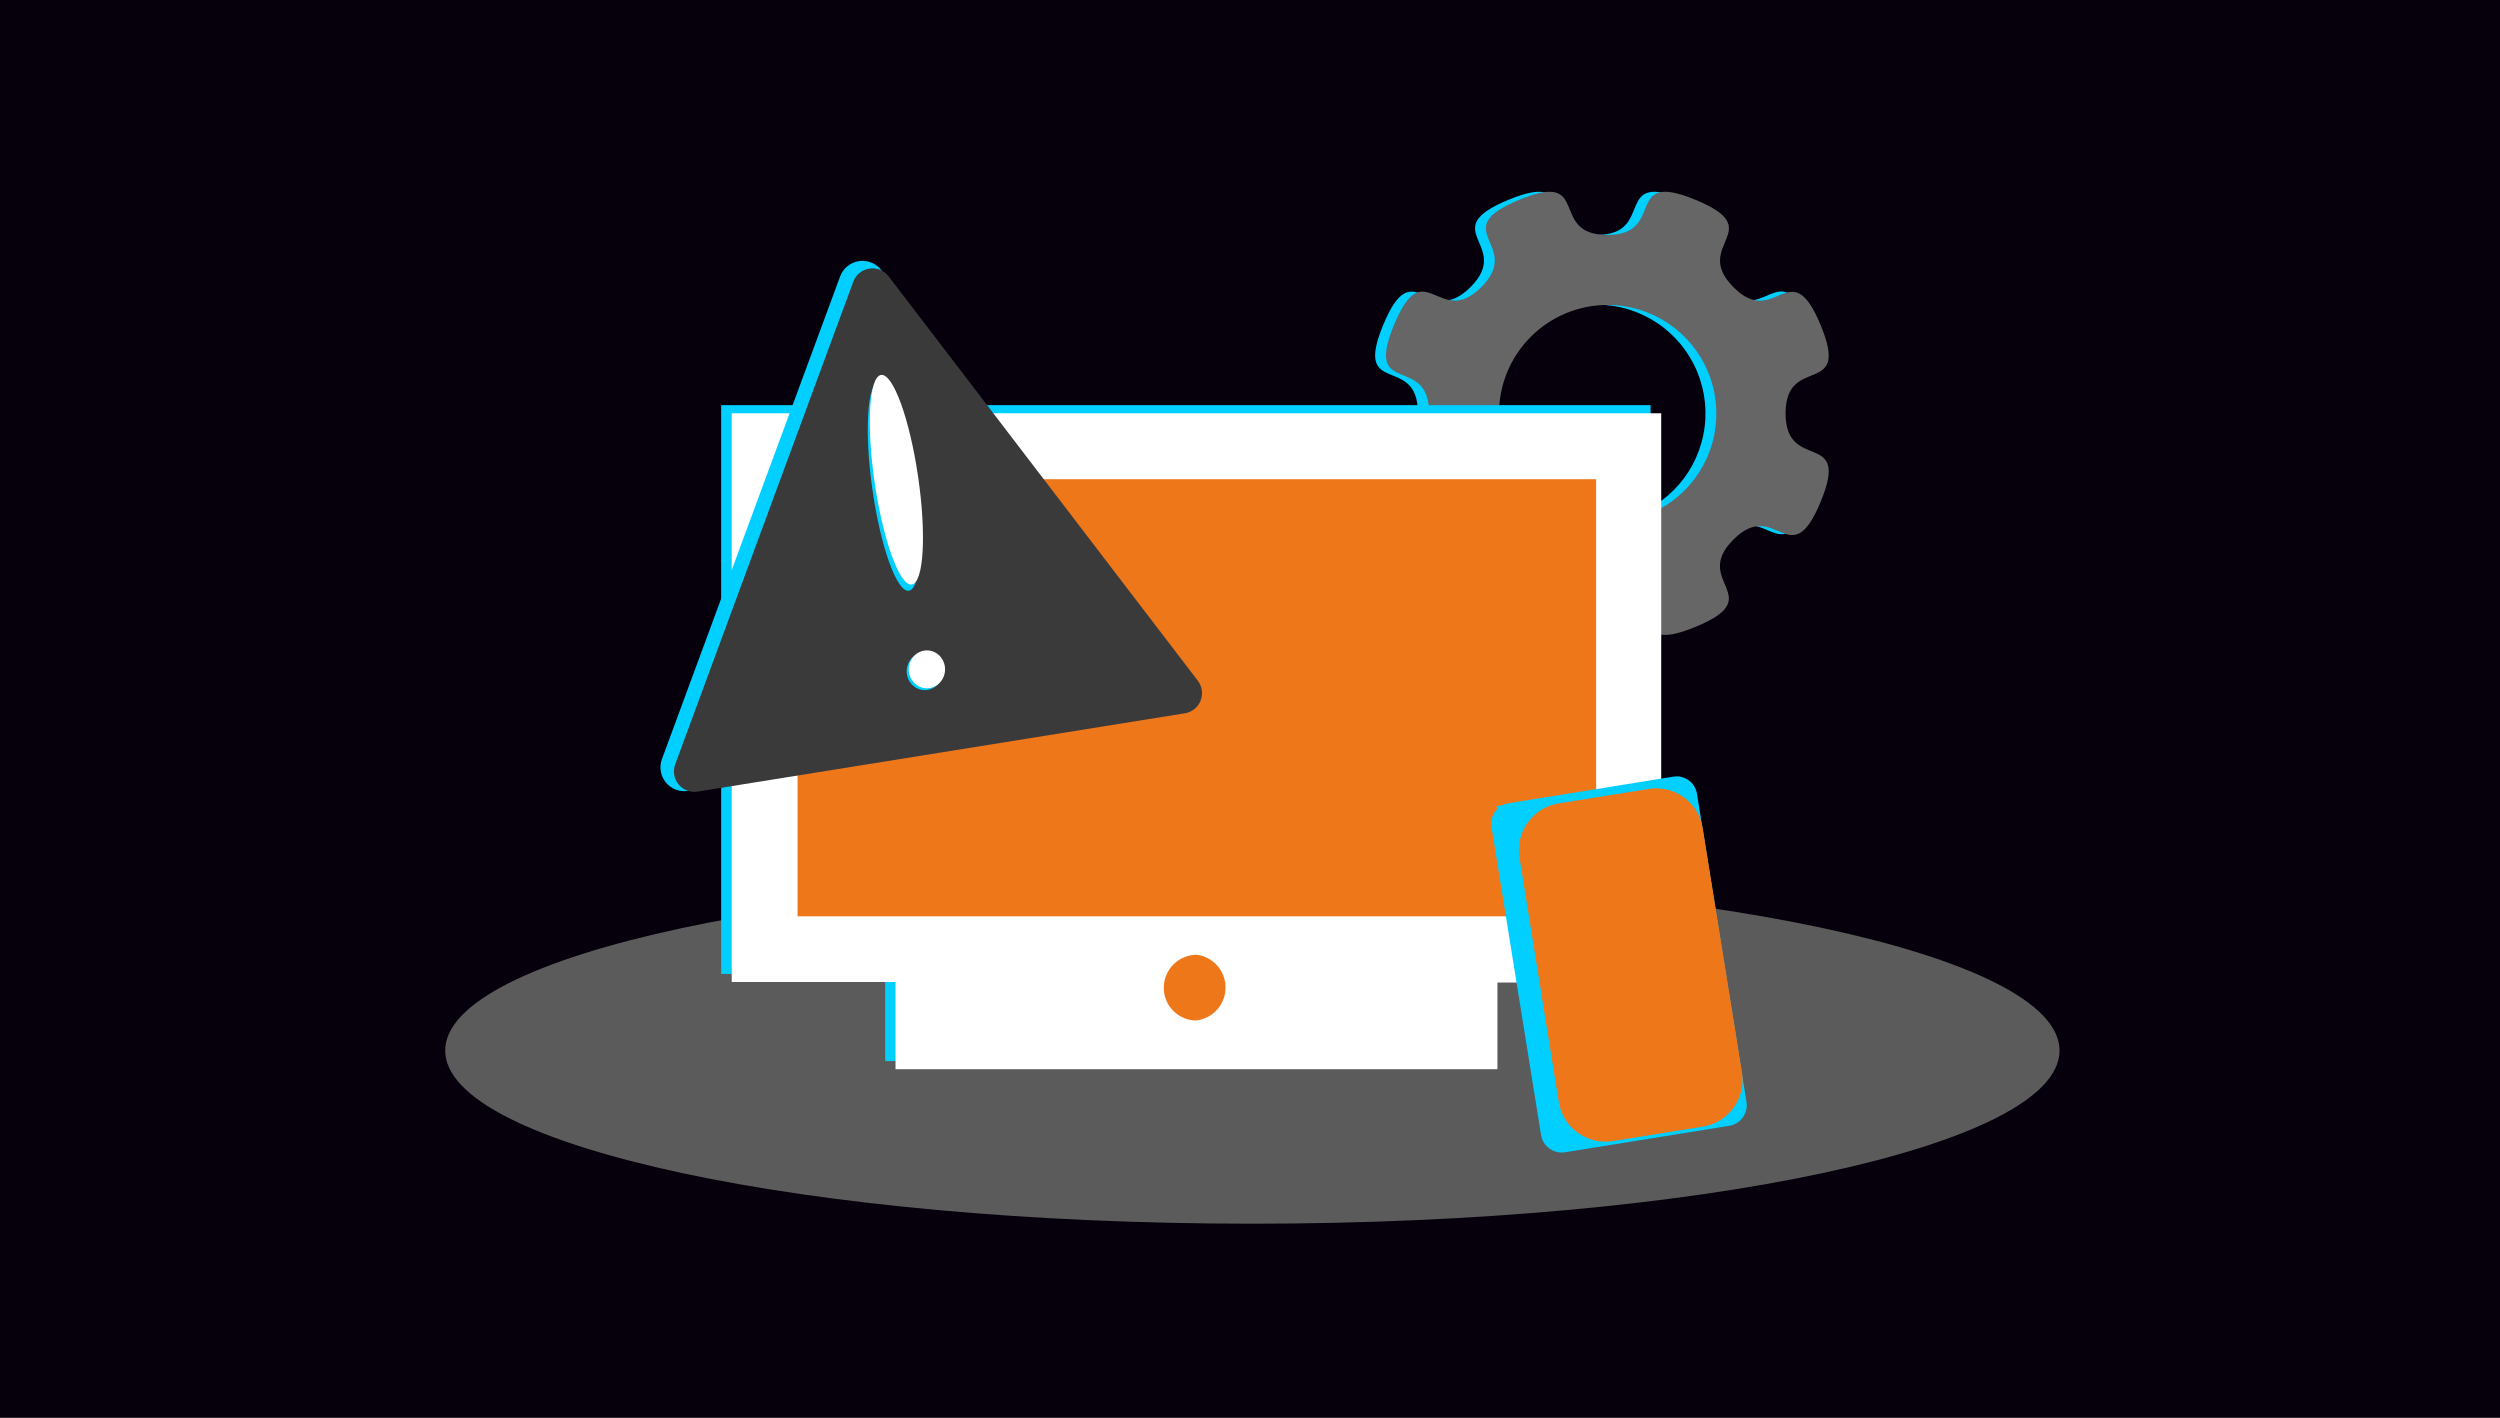 <svg width="365" height="207" viewBox="0 0 365 207" fill="none" xmlns="http://www.w3.org/2000/svg">
<g clip-path="url(#clip0_1069_471)">
<path d="M365 0H0V207.048H365V0Z" fill="#05000B"/>
<path d="M182.847 178.66C247.931 178.66 300.693 167.343 300.693 153.383C300.693 139.423 247.931 128.106 182.847 128.106C117.762 128.106 65 139.423 65 153.383C65 167.343 117.762 178.66 182.847 178.66Z" fill="#5B5B5B"/>
<path fill-rule="evenodd" clip-rule="evenodd" d="M259.086 60.291C259.086 51.521 268.659 58.164 264.201 47.401C259.743 36.639 257.674 48.107 251.495 41.919C245.316 35.73 256.755 33.641 245.993 29.183C235.23 24.726 241.864 34.299 233.093 34.299C224.323 34.299 230.966 24.726 220.203 29.183C209.441 33.641 220.899 35.711 214.691 41.919C208.483 48.127 206.414 36.658 201.956 47.421C197.498 58.183 207.014 51.53 207.014 60.291C207.014 69.052 197.44 62.428 201.898 73.191C206.356 83.953 208.435 72.495 214.633 78.693C220.832 84.891 209.383 86.97 220.145 91.428C230.908 95.886 224.265 86.313 233.035 86.313C241.806 86.313 235.172 95.886 245.935 91.428C256.697 86.97 245.268 84.911 251.495 78.664C257.722 72.417 259.772 83.924 264.23 73.162C268.688 62.399 259.086 69.081 259.086 60.291ZM233.122 44.481C236.261 44.479 239.33 45.408 241.941 47.151C244.552 48.893 246.587 51.371 247.789 54.27C248.992 57.169 249.308 60.36 248.696 63.439C248.085 66.518 246.575 69.346 244.356 71.566C242.137 73.787 239.31 75.299 236.231 75.912C233.153 76.525 229.962 76.211 227.062 75.01C224.161 73.81 221.683 71.776 219.939 69.166C218.194 66.556 217.264 63.488 217.264 60.349C217.264 56.142 218.934 52.108 221.908 49.132C224.882 46.157 228.915 44.484 233.122 44.481Z" fill="#00CFFF"/>
<path fill-rule="evenodd" clip-rule="evenodd" d="M260.693 60.349C260.693 51.569 270.267 58.212 265.809 47.45C261.351 36.687 259.243 48.146 253.074 41.919C246.904 35.691 258.334 33.641 247.571 29.183C236.809 24.726 243.442 34.299 234.672 34.299C225.901 34.299 232.544 24.726 221.782 29.183C211.019 33.641 222.478 35.711 216.27 41.919C210.062 48.127 207.993 36.658 203.535 47.421C199.077 58.183 208.65 51.54 208.65 60.32C208.65 69.1 199.077 62.448 203.535 73.21C207.993 83.973 210.072 72.514 216.27 78.712C222.468 84.911 211.019 86.99 221.782 91.448C232.544 95.905 225.901 86.4 234.672 86.4C243.442 86.4 236.809 95.973 247.571 91.515C258.334 87.057 246.875 84.988 253.074 78.78C259.272 72.572 261.351 84.04 265.809 73.278C270.267 62.515 260.693 69.12 260.693 60.349ZM234.711 44.52C237.849 44.518 240.918 45.447 243.529 47.189C246.14 48.932 248.175 51.409 249.378 54.309C250.58 57.208 250.896 60.399 250.285 63.478C249.674 66.556 248.163 69.385 245.944 71.605C243.725 73.825 240.898 75.338 237.819 75.951C234.741 76.564 231.55 76.25 228.65 75.049C225.75 73.849 223.271 71.815 221.527 69.205C219.783 66.595 218.852 63.527 218.852 60.388C218.852 56.181 220.522 52.146 223.496 49.171C226.47 46.195 230.504 44.522 234.711 44.52Z" fill="#666666"/>
<path d="M232.526 66.48H111.652V135.136H232.526V66.48Z" fill="#00CFFF"/>
<path d="M194.813 84.853H152.266V150.608H194.813V84.853Z" fill="#00CFFF"/>
<path fill-rule="evenodd" clip-rule="evenodd" d="M105.289 59.15V142.195H129.232V154.92H217.073V142.253H240.986V59.15H105.318H105.289ZM173.181 147.813C171.91 147.813 170.691 147.313 169.786 146.421C168.881 145.529 168.364 144.316 168.346 143.046C168.346 141.763 168.856 140.534 169.762 139.627C170.669 138.72 171.899 138.211 173.181 138.211C174.341 138.368 175.404 138.939 176.174 139.821C176.944 140.702 177.369 141.832 177.369 143.002C177.369 144.172 176.944 145.303 176.174 146.184C175.404 147.065 174.341 147.637 173.181 147.794V147.813ZM231.481 132.631H114.911V68.81H231.51V132.631H231.481Z" fill="#00CFFF"/>
<path d="M234.076 67.659H113.203V136.315H234.076V67.659Z" fill="#EE771A"/>
<path d="M196.368 86.032H153.82V151.787H196.368V86.032Z" fill="#EE771A"/>
<path fill-rule="evenodd" clip-rule="evenodd" d="M106.832 60.34V143.375H130.746V156.1H218.625V143.452H242.539V60.34H106.861H106.832ZM174.743 148.993C174.112 149.001 173.485 148.883 172.9 148.647C172.314 148.411 171.781 148.061 171.332 147.618C170.882 147.175 170.525 146.647 170.28 146.064C170.036 145.482 169.91 144.857 169.909 144.226C169.909 142.944 170.418 141.714 171.325 140.807C172.231 139.9 173.461 139.391 174.743 139.391C175.903 139.548 176.967 140.119 177.737 141.001C178.507 141.882 178.931 143.012 178.931 144.182C178.931 145.352 178.507 146.483 177.737 147.364C176.967 148.245 175.903 148.817 174.743 148.974V148.993ZM233.043 133.782H116.444V69.961H233.043V133.782Z" fill="white"/>
<path d="M245.256 113.399L218.504 117.698L226.427 167.001L253.179 162.701L245.256 113.399Z" fill="#00CFFF"/>
<path fill-rule="evenodd" clip-rule="evenodd" d="M244.275 113.398L220.284 117.266C219.49 117.393 218.778 117.827 218.302 118.475C218.068 118.795 217.899 119.157 217.806 119.542C217.713 119.927 217.698 120.327 217.76 120.718L224.993 165.693C225.119 166.491 225.556 167.206 226.209 167.683C226.861 168.16 227.676 168.358 228.474 168.236L252.475 164.368C253.271 164.237 253.982 163.797 254.454 163.142C254.925 162.488 255.118 161.673 254.989 160.877L247.756 115.864C247.691 115.473 247.548 115.099 247.338 114.763C247.127 114.427 246.852 114.136 246.528 113.907C246.205 113.678 245.839 113.515 245.452 113.428C245.066 113.34 244.666 113.33 244.275 113.398ZM230.273 117.179L234.769 116.464C234.957 116.455 235.141 116.515 235.287 116.633C235.433 116.752 235.53 116.92 235.56 117.105C235.59 117.29 235.55 117.48 235.449 117.638C235.348 117.797 235.192 117.912 235.011 117.962L230.515 118.678C230.327 118.687 230.143 118.626 229.997 118.508C229.851 118.39 229.754 118.222 229.724 118.037C229.694 117.851 229.734 117.661 229.835 117.503C229.936 117.345 230.092 117.23 230.273 117.179ZM240.233 164.784C239.936 164.832 239.633 164.79 239.359 164.666C239.086 164.541 238.857 164.337 238.699 164.082C238.541 163.826 238.463 163.53 238.474 163.23C238.485 162.93 238.585 162.64 238.76 162.396C238.936 162.153 239.18 161.967 239.462 161.862C239.743 161.757 240.049 161.739 240.341 161.808C240.634 161.877 240.899 162.031 241.103 162.251C241.308 162.471 241.442 162.747 241.49 163.043C241.522 163.24 241.514 163.441 241.468 163.635C241.422 163.829 241.339 164.012 241.222 164.174C241.105 164.336 240.958 164.473 240.788 164.577C240.618 164.682 240.43 164.752 240.233 164.784ZM251.498 158.382L227.507 162.25L220.99 121.753L244.99 117.885L251.498 158.382Z" fill="#00CFFF"/>
<path d="M240.694 115.184L227.557 117.295C223.798 117.899 221.24 121.437 221.844 125.196L227.579 160.884C228.184 164.644 231.721 167.202 235.481 166.598L248.618 164.486C252.377 163.882 254.935 160.345 254.331 156.585L248.596 120.897C247.991 117.137 244.454 114.58 240.694 115.184Z" fill="#EE771A"/>
<path fill-rule="evenodd" clip-rule="evenodd" d="M246.53 114.094L222.529 117.962C222.137 118.022 221.76 118.159 221.421 118.366C221.082 118.572 220.787 118.844 220.553 119.165C220.319 119.486 220.151 119.85 220.059 120.236C219.967 120.622 219.952 121.022 220.015 121.414L227.238 166.408C227.367 167.207 227.806 167.923 228.46 168.399C229.114 168.875 229.93 169.074 230.729 168.951L254.73 165.083C255.124 165.019 255.501 164.877 255.84 164.667C256.179 164.457 256.473 164.181 256.706 163.857C256.938 163.533 257.105 163.166 257.195 162.778C257.286 162.389 257.299 161.986 257.234 161.593L250.001 116.58C249.939 116.187 249.8 115.811 249.591 115.473C249.382 115.135 249.108 114.842 248.785 114.611C248.462 114.38 248.097 114.215 247.709 114.126C247.322 114.037 246.921 114.027 246.53 114.094ZM232.518 117.875L237.024 117.16C237.223 117.129 237.426 117.178 237.588 117.295C237.751 117.413 237.861 117.59 237.895 117.788C237.923 117.988 237.872 118.191 237.752 118.353C237.633 118.516 237.455 118.625 237.256 118.659L232.76 119.374C232.656 119.403 232.548 119.41 232.441 119.394C232.335 119.378 232.233 119.34 232.143 119.282C232.052 119.224 231.975 119.147 231.916 119.057C231.857 118.968 231.817 118.866 231.8 118.76C231.783 118.654 231.789 118.545 231.816 118.441C231.844 118.337 231.893 118.24 231.961 118.157C232.029 118.073 232.114 118.005 232.21 117.957C232.306 117.908 232.411 117.88 232.518 117.875ZM242.478 165.48C242.181 165.521 241.879 165.473 241.609 165.342C241.339 165.211 241.114 165.003 240.962 164.745C240.81 164.486 240.739 164.189 240.756 163.889C240.773 163.59 240.878 163.302 241.058 163.063C241.239 162.823 241.486 162.643 241.769 162.543C242.052 162.444 242.358 162.431 242.648 162.505C242.939 162.58 243.201 162.738 243.401 162.962C243.601 163.185 243.731 163.462 243.774 163.759C243.835 164.156 243.738 164.561 243.503 164.887C243.267 165.213 242.913 165.433 242.517 165.499L242.478 165.48ZM253.763 159.079L229.762 162.946L223.245 122.449L247.245 118.581L253.763 159.079Z" fill="url(#paint0_linear_1069_471)"/>
<path fill-rule="evenodd" clip-rule="evenodd" d="M123.123 40.536L97.111 111C96.93 111.488 96.881 112.015 96.967 112.529C97.054 113.042 97.273 113.524 97.604 113.926C97.934 114.328 98.365 114.637 98.852 114.82C99.339 115.004 99.866 115.057 100.38 114.974L171.492 103.545C172.004 103.469 172.487 103.261 172.894 102.941C173.301 102.621 173.617 102.201 173.813 101.722C174.008 101.243 174.075 100.721 174.007 100.208C173.939 99.695 173.739 99.209 173.426 98.797L128.325 39.811C128.008 39.375 127.578 39.033 127.082 38.823C126.585 38.612 126.041 38.54 125.507 38.614C124.973 38.689 124.469 38.907 124.049 39.245C123.629 39.584 123.309 40.03 123.123 40.536Z" fill="#00CFFF" stroke="#00CFFF" stroke-miterlimit="10"/>
<path fill-rule="evenodd" clip-rule="evenodd" d="M124.578 41.135L98.576 111.599C98.395 112.088 98.346 112.615 98.432 113.128C98.518 113.641 98.738 114.123 99.069 114.525C99.399 114.927 99.83 115.236 100.317 115.42C100.804 115.604 101.33 115.657 101.844 115.574L172.957 104.144C173.468 104.068 173.952 103.86 174.359 103.54C174.765 103.221 175.082 102.801 175.277 102.321C175.473 101.842 175.54 101.32 175.472 100.807C175.404 100.294 175.204 99.808 174.891 99.396L129.742 40.352C129.418 39.928 128.986 39.598 128.491 39.398C127.996 39.198 127.456 39.135 126.928 39.215C126.4 39.295 125.904 39.515 125.49 39.853C125.077 40.191 124.762 40.634 124.578 41.135Z" fill="#3A3A3A"/>
<path d="M135.025 100.759C136.488 100.759 137.674 99.521 137.674 97.994C137.674 96.466 136.488 95.228 135.025 95.228C133.561 95.228 132.375 96.466 132.375 97.994C132.375 99.521 133.561 100.759 135.025 100.759Z" fill="#00CFFF"/>
<path d="M135.329 100.489C136.793 100.489 137.979 99.251 137.979 97.723C137.979 96.196 136.793 94.958 135.329 94.958C133.866 94.958 132.68 96.196 132.68 97.723C132.68 99.251 133.866 100.489 135.329 100.489Z" fill="white"/>
<path d="M132.693 86.246C134.443 85.999 134.893 78.945 133.697 70.491C132.502 62.037 130.114 55.384 128.364 55.632C126.614 55.879 126.164 62.933 127.36 71.387C128.556 79.841 130.943 86.494 132.693 86.246Z" fill="#00CFFF"/>
<path d="M133.117 85.34C134.866 85.083 135.28 78.026 134.041 69.577C132.803 61.127 130.381 54.486 128.632 54.742C126.883 54.999 126.469 62.056 127.708 70.505C128.946 78.954 131.368 85.596 133.117 85.34Z" fill="white"/>
</g>
</svg>
